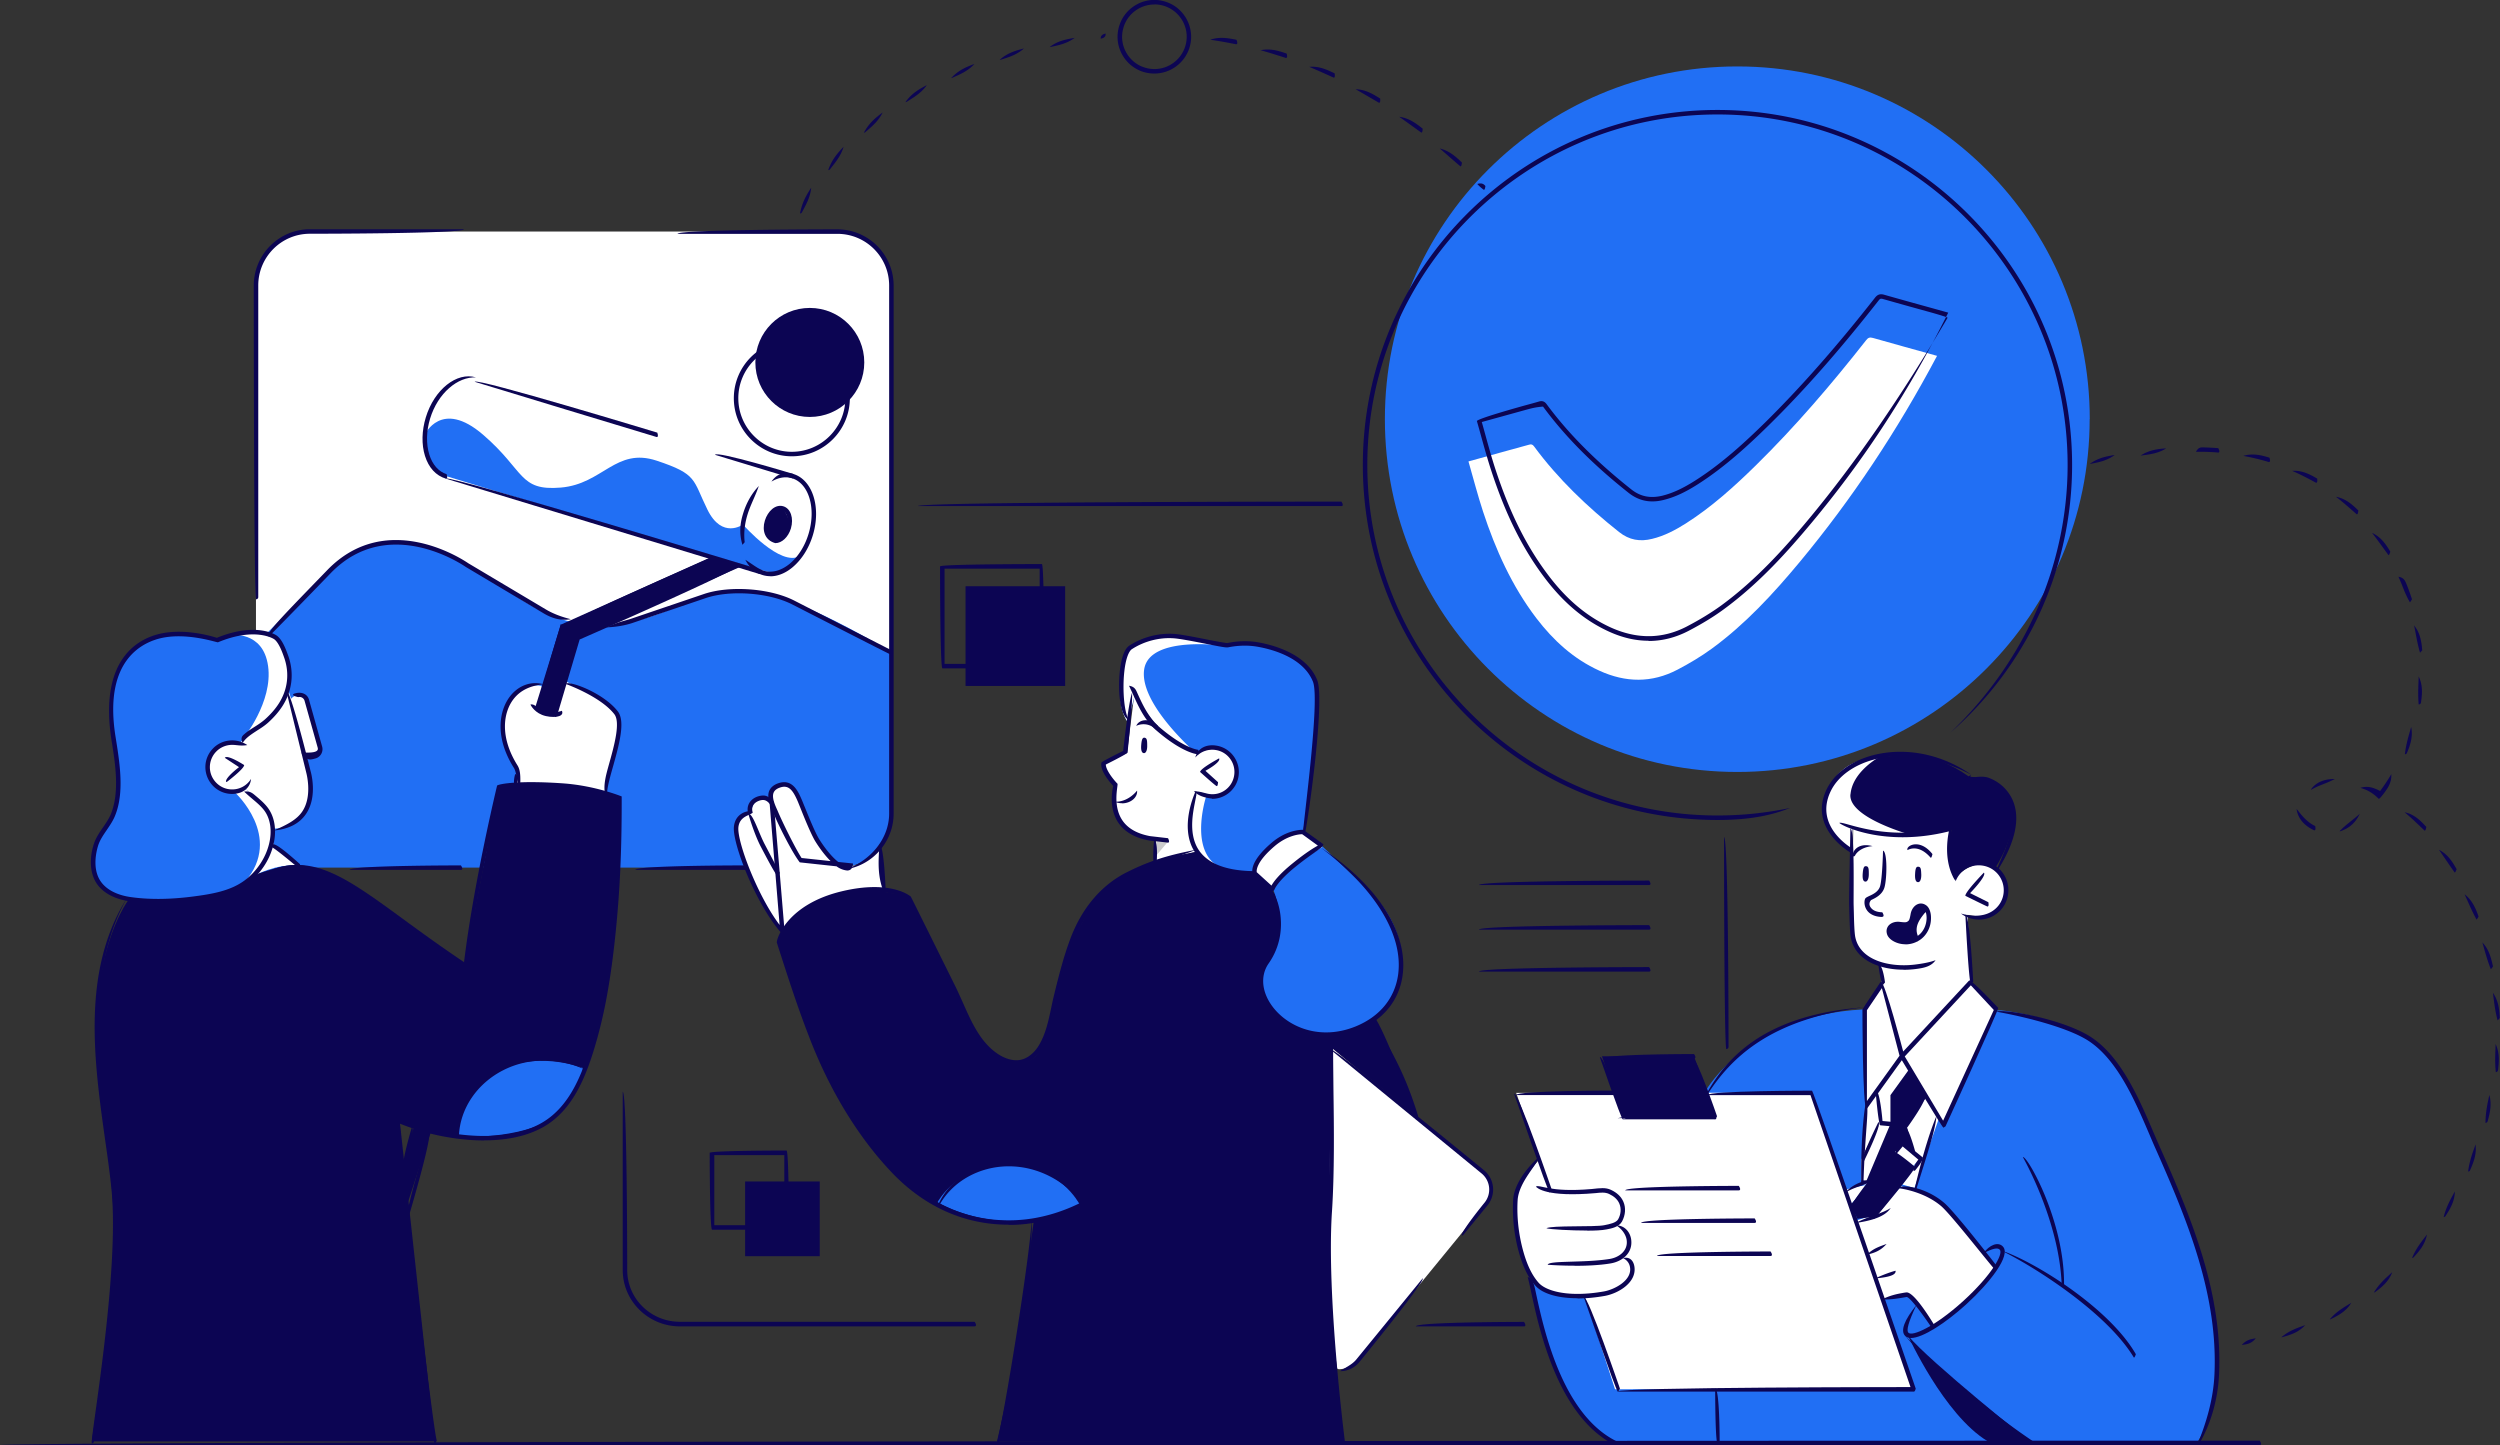 <svg width="474" height="274" fill="none" xmlns="http://www.w3.org/2000/svg"><rect width="100%" height="100%" fill="#333333" stroke="none"/><g clip-path="url(#a)"><path d="M58.42 43.901h100.571c5.449 0 9.888 4.424 9.888 9.9v100.676c0 5.456-4.439 9.899-9.888 9.899H58.421c-5.45 0-9.89-4.443-9.89-9.899V53.8c0-5.455 4.44-9.899 9.89-9.899Z" fill="#fff"/><path d="M396.199 79.47c0 36.938-29.904 66.893-66.823 66.893-36.918 0-66.802-29.935-66.802-66.893 0-36.957 29.923-66.873 66.822-66.873s66.823 29.935 66.823 66.873h-.02ZM141.215 164.495H58.638s-13.436 1.528-13.535 1.567c-.099.04 4.915-43.702 4.915-43.702l.812-2.54 13.218-13.013s3.547-3.452 10.325-4.027c6.777-.576 12.821 3.551 18.053 6.665 5.232 3.115 12.703 10.217 23.8 8.987 11.097-1.25 14.347-6.289 24.454-6.348 10.107-.06 28.16 11.585 28.16 11.585v31.998s-1.189 7.697-8.383 8.689c-7.193.992-19.242.139-19.242.139ZM323.511 206.631s8.105-14.105 29.626-15.236l26.337.179s17.676 1.666 22.848 12.022c5.173 10.355 12.346 26.265 15.061 35.529 2.715 9.245 5.271 25.055-.654 34.121H305.596s-7.035-3.65-10.642-13.648c-3.606-9.999-4.736-17.636-4.736-17.636l33.293-35.351v.02Z" fill="#216FF4"/><path d="m56.617 164.158-4.776-3.868v-3.214s4.161.476 6.123-3.888c1.962-4.365 0-9.979 0-9.979s.555.318 1.685.218c1.15-.099.97-1.745.97-1.745l-2.675-9.284s-1.684-1.23-2.734.079l-.595-1.726s-1.922 4.464-4.34 6.15c-2.417 1.686-4.795 3.293-4.855 4.146 0 0-5.866-1.051-6.084 5.039 0 0 .773 4.483 3.825 4.027l3.072-.476s2.754 1.884 3.923 3.67c1.19 1.785 2.438 5.772.496 8.847-1.922 3.075-2.537 3.928-2.537 3.928s4.3-2.46 8.442-1.904l.06-.02ZM97.856 148.724l.238-2.698s-3.508-5.356-2.735-9.562c.773-4.205 3.904-7.082 7.253-6.427.535.178-.634 4.404-.634 4.404s2.199 1.21 3.269 1.031l2.121-6.229s6.757 3.135 8.561 4.881c1.803 1.745 2.021 4.523.555 8.728-1.467 4.206-1.764 7.201-1.764 7.201s-13.495-2.321-16.844-1.329h-.02ZM167.473 168.483l-.476-8.114s-3.151 3.591-5.271 3.789c-2.101.198-2.715.317-4.202-1.468-1.486-1.805-3.19-4.384-4.657-7.935-1.466-3.551-3.131-6.844-4.954-6.011-1.823.833-1.783 2.995-1.783 2.995s-1.665-.872-2.557-.238c-.891.635-1.248 2.679-1.248 2.679s-2.081 0-2.576 1.884c-.496 1.905 1.109 8.253 4.003 13.311 2.893 5.059 4.617 7.559 4.617 7.559s1.466-4.762 8.521-6.686c7.055-1.924 10.583-1.547 10.583-1.547v-.218ZM227.121 150.43s5.489 1.964 6.936-1.825c1.447-3.789-.654-6.407-2.695-6.646-2.041-.238-4.498.834-4.498.834s-5.153-2.222-8.423-5.932c-3.269-3.69-3.329-5.574-3.329-5.574l-1.427 11.486-4.696 2.063s1.367 3.71 2.734 4.047c0 0-2.08 6.408 2.696 8.57 4.775 2.142 4.795 1.865 4.795 1.865l-.356 4.046 8.144-1.884s-3.19-5.019.099-11.05h.02ZM378.285 240.573s-7.115-9.284-9.453-11.724c-2.338-2.44-8.383-3.928-8.383-3.928l-4.974 5.376-3.606 1.131 4.974 14.878 5.212-.853 4.419 6.15s10.602-7.102 11.811-11.03ZM350.858 228.472l3.27-3.868s-4.301.833-4.221 1.051c.079.218.971 2.579.971 2.579v.238h-.02Z" fill="#fff"/><path d="m373.687 186.178-.634-12.736s5.905 1.587 7.292-3.174c1.388-4.761-3.111-6.884-5.509-6.368s-4.201 2.5-4.201 2.5-1.942-3.809-.773-9.304c0 0-6.004 1.507-10.76.873-4.756-.655-7.729-1.191-7.729-1.191l-.158 19.62s.138 5.793 5.35 6.408l.218 3.828-3.21 4.761.218 18.35-.872 14.839h1.229l6.579-7.816 3.23 2.718-3.29 5.098 2.299.674 4.578-12.993 1.169.635 9.869-21.525-4.875-5.217-.02.02Z" fill="#fff"/><path d="M80.536 82.426s3.091-6.864 11.058 0c7.966 6.864 6.757 10.693 14.743 10.018 7.967-.674 10.404-7.677 18.173-5.098 7.768 2.579 6.797 3.55 9.611 9.264 2.794 5.714 6.737 2.837 6.737 2.837s7.174 8.173 10.82 5.951c0 0-2.14 3.73-6.044 3.016-3.904-.714-61.71-18.35-61.71-18.35s-4.121-2.321-3.388-7.638Z" fill="#216FF4"/><path d="M227.022 161.48s-16.21 2.281-20.233 10.276c-4.023 7.995-4.26 6.963-6.282 16.069-2.021 9.105-2.814 14.263-8.224 13.608-5.41-.654-7.768-6.011-9.076-8.887-1.288-2.877-10.8-22.218-10.8-22.218s-6.421-2.976-14.308-.377c-7.887 2.598-10.503 8.312-10.503 8.312s5.569 16.782 8.66 23.964c3.092 7.181 13.297 26.483 31.053 29.578l8.72-.456s-1.705 12.2-2.656 20.056c-.971 7.856-4.36 21.921-4.36 21.921l65.555.277-1.447-13.966s-1.486-18.865-1.07-28.407c.416-9.542.297-32.634.297-32.634l16.131 12.915s-5.152-14.323-7.629-18.33l-22.275-27.555s-8.263.655-11.553-4.087v-.059Z" fill="#0C0553"/><path d="M227.141 150.133s-3.091 6.07-.515 10.97 11.256 4.463 11.256 4.463.812-6.229 9.155-7.816c0 0 2.457-13.489 2.675-19.798.218-6.308.258-10.256-2.893-12.22-3.151-1.964-8.798-4.761-14.744-3.452 0 0-9.234-2.519-13.217-1.368-3.984 1.13-4.915 2.261-4.915 2.261s-3.309 9.125-.139 13.708l1.427-5.257s5.014 9.641 11.078 10.812l1.09.178s4.776-3.095 6.916 2.182c0 0 .456 6.705-3.924 6.15l-3.27-.813h.02ZM241.29 168.383s1.606 3.532 1.17 7.44c-.635 5.872-5.351 8.649-2.814 13.073 2.536 4.424 7.272 9.105 15.397 6.685 8.125-2.42 9.572-6.288 10.523-11.248.951-4.959-1.506-10.891-5.172-14.541-3.666-3.67-9.869-9.522-9.869-9.522s-8.204 5.614-9.195 8.113h-.04Z" fill="#216FF4"/><path d="m221.573 159.437-2.359 2.777v-3.135l2.359.358Z" fill="#CCC"/><path d="m237.862 165.566 3.29 2.718s2.833-3.59 4.855-4.8c2.021-1.211 4.677-2.877 4.677-2.877l-3.984-2.777s-8.66 1.428-8.818 7.717l-.02.019ZM252.328 198.557l29.547 24.42s1.883 2.539.357 4.543-25.465 31.126-25.465 31.126-1.882 1.19-3.19.912c-.357-.357-2.002-18.449-1.665-27.634.317-9.185.416-33.387.416-33.387v.02Z" fill="#fff"/><path d="M94.665 149.061s13.931-1.686 23.067 2.341c0 0-.456 24.143-2.854 36.105-2.397 11.962-5.984 27.376-19.301 28.071-13.317.694-19.758-2.758-19.758-2.758l6.6 60.466h-65.02s3.845-24.579 4.142-32.752c.297-8.174 0-13.708-1.447-26.325-1.446-12.637-2.477-22.556-.574-31.284 1.902-8.729 4.974-12.478 4.974-12.478s6.658.912 13.317-.179c6.658-1.091 9.234-3.392 9.234-3.392s1.288-1.171 3.627-1.786c2.338-.615 4.439-1.606 7.946-.753 3.508.872 11.058 5.554 17.756 10.395 6.698 4.84 11.633 8.173 11.633 8.173l6.638-33.863.02.019Z" fill="#0C0553"/><path d="m293.785 225.12-6.321-17.914 56.002-.04 19.361 56.102-56.617.139-12.425-38.287Z" fill="#fff"/><path d="m350.858 228.472 8.145-9.681 3.824 2.778-7.114 9.066-3.547.456-1.308-2.619Z" fill="#0C0553"/><path d="m355.891 206.829.654 5.892-3.428 6.467-.198 5.039s1.05.297 1.229.119c.178-.179 6.559-7.558 6.559-7.558l1.863 1.23-1.169-5.079 3.844-4.88-4.578-7.836-4.756 6.606h-.02ZM351.036 161.321s-4.875-2.361-5.093-6.725c-.218-4.364 2.022-9.82 8.383-10.712 6.361-.893 11.613-1.825 19.044 3.392 0 0 6.619-.04 8.085 5.198 1.467 5.237-3.19 12.12-3.19 12.12s-1.506-1.011-3.429-.972c-1.922.06-4.676 2.778-4.439 2.778.238 0-1.902-4.107-.337-9.066 0 0-5.588 1.666-11.295.853-5.707-.814-7.451-1.091-7.451-1.091l-.238 4.205-.04.02ZM365.265 172.827s-2.992 1.885-1.962 4.841c0 0-.892 1.507-2.457 1.051-1.566-.456-3.092-1.21-2.656-2.361.436-1.15 1.705-1.13 2.656-1.19.971-.04 1.268.198 1.506-.754s.02-2.638 1.486-2.618c1.447 0 1.427 1.031 1.427 1.031Z" fill="#0C0553"/><path d="m362.054 202.624-3.626 5.018v5.456l-4.518 10.712h-.971l-.04-3.947 3.646-7.142-.654-5.892 4.756-6.626 1.407 2.421Z" fill="#fff"/><path d="M361.777 253.269s6.777 14.958 15.061 19.977l8.303.318s-19.262-15.355-23.364-20.314v.019Z" fill="#0C0553"/><path d="m359.28 218.474 3.21 2.857 1.824-1.945-3.607-2.618-1.427 1.706ZM278.427 87.485c2.636-.734 5.054-1.389 7.451-2.063 1.348-.377 2.695-.734 4.043-1.111.396-.12.654-.06.931.317 4.578 6.21 10.107 11.466 16.131 16.247 1.923 1.528 3.964 1.865 6.263 1.29 2.318-.556 4.399-1.667 6.381-2.916 4.894-3.115 9.175-6.983 13.297-11.03 7.53-7.4 14.367-15.414 20.887-23.706.376-.496.693-.615 1.308-.437 4.042 1.15 8.085 2.262 12.147 3.392-7.53 14.184-16.091 27.099-26.019 39.061-5.014 6.031-10.325 11.804-16.706 16.466-2.041 1.487-4.241 2.797-6.48 3.967-4.875 2.559-9.829 2.48-14.823.198-4.895-2.221-8.719-5.733-11.95-9.958-4.637-6.09-7.728-12.974-10.106-20.215-1.011-3.095-1.823-6.229-2.755-9.482v-.02Z" fill="#fff"/><path d="M46.55 149.577s5.053 3.829 5.291 6.467c.258 2.639-.139 7.598-4.36 10.495-4.22 2.916-8.838 3.888-14.01 4.086-5.172.218-13.793-.04-14.942-3.63-1.15-3.591-1.467-6.904.515-8.649 2.002-1.746 3.924-6.527 3.666-11.169-.277-4.642-3.072-10.237-1.328-16.684 1.744-6.447 4.796-9.423 8.66-9.879 3.865-.456 8.205-.456 10.662.575l.97-.059s4.658-2.897 10.226-.516c0 0 4.717 4.424 2.616 9.601-2.1 5.178-3.765 6.686-5.489 7.817-1.724 1.13-3.508 2.757-3.508 2.757s-5.984-.635-6.143 4.404c-.158 5.019 5.133 5.713 7.174 4.384Z" fill="#216FF4"/><path d="M54.516 130.235c2.1-5.177-2.615-9.601-2.615-9.601-3.35-1.429-6.362-.952-8.225-.337 0 .178 6.203-.853 7.154 5.991.952 6.844-4.756 13.787-4.756 13.787 1.05-.635 2.022-1.409 2.973-2.024 1.724-1.13 3.389-2.638 5.49-7.816h-.02ZM51.84 156.044c-.237-2.479-4.716-6.011-5.23-6.427-.754.337-1.408.516-2.141.555 0 0 9.354 8.451 1.982 17.021.356-.218.693-.416 1.05-.654 4.221-2.917 4.598-7.856 4.36-10.495h-.02Z" fill="#fff"/><path d="M47.798 192.109s18.648 25.373 28.517 30.392l-.515-9.681s-22.79-13.767-28.002-20.711ZM163.866 68.718c0 5.713-4.618 10.336-10.325 10.336-5.707 0-10.324-4.623-10.324-10.336s4.617-10.335 10.324-10.335 10.325 4.622 10.325 10.335ZM307.677 211.789l-3.944-11.526h17.459l3.963 11.526-18.429.218.951-.218Z" fill="#0C0553"/><path d="m291.724 220.001 2.259 5.654s3.032.576 6.461.298c3.428-.278 6.916-.536 7.233 2.837.317 3.392-1.07 3.154-1.07 3.154s2.457 1.17 2.239 3.372c-.218 2.202-1.169 2.738-1.169 2.738s1.684.416 2.001 2.48c.317 2.063-2.834 5.455-8.719 5.118-5.886-.337-9.195-.476-10.345-2.897-1.149-2.42-2.893-5.217-3.111-9.879-.218-4.662-.991-7.082 4.221-12.875ZM350.858 150.589c.317-3.611 3.884-6.11 5.311-6.983-.615.079-1.229.179-1.843.258-6.361.893-8.601 6.348-8.383 10.712.218 4.365 5.093 6.725 5.093 6.725l.238-4.205s1.744.277 7.451 1.091c1.348.198 2.695.238 3.964.218-.08-.02-12.267-3.293-11.851-7.796l.02-.02ZM215.231 131.604s5.014 9.641 11.078 10.812c-1.843-1.746-10.246-9.661-9.374-15.494.991-6.606 15.477-4.443 15.477-4.443-.356-.199-9.591-2.698-13.574-1.567-3.983 1.13-4.915 2.241-4.915 2.241s-3.309 9.126-.138 13.708l1.426-5.257h.02ZM232.888 164.971c-8.145-1.864-4.201-13.985-4.201-13.985-.139-.516-1.566-.873-1.566-.873s-3.091 6.07-.515 10.97c1.407 2.698 4.657 3.769 7.293 4.206a5.607 5.607 0 0 0-1.051-.318h.04Z" fill="#fff"/><path d="M201.954 111.151h-18.886v18.906h18.886v-18.906Z" fill="#0C0553"/><path d="M177.757 227.937s3.884-7.281 13.456-7.202c9.572.08 13.456 7.559 13.456 7.559s-5.034 3.293-13.099 3.233c-8.066-.059-13.832-3.61-13.832-3.61l.019.02ZM86.6 215.399s1.09-9.8 8.74-12.894c7.648-3.095 15.199 0 15.199 0s-.872 8.113-8.403 10.91c-7.53 2.797-15.536 1.984-15.536 1.984Z" fill="#216FF4"/><path d="m134.755 105.656-28.418 12.776-4.855 15.692s2.002 2.182 3.746 1.349l4.557-14.522 30.836-13.589-5.866-1.706ZM78.495 213.554l-2.18 7.717.535 8.193 4.835-14.779-3.19-1.131ZM148.409 96.412s-2.834.555-2.973 2.42c-.158 1.865-.099 3.809 1.13 3.67 1.228-.139 3.151-1.567 3.131-3.035-.04-1.468-1.269-3.055-1.269-3.055h-.019ZM155.424 224.009h-14.149v14.164h14.149v-14.164ZM425.052 254.995c.853-.972 1.744-1.111 2.636-1.249-.753.992-1.665 1.13-2.576 1.249h-.06Zm7.491-1.448c1.467-1.269 3.032-1.765 4.518-2.301-1.228 1.369-2.814 1.865-4.419 2.301h-.119.02Zm9.175-3.392c1.269-1.508 2.715-2.301 4.083-3.134-.952 1.587-2.418 2.38-3.904 3.094-.06.02-.119.04-.179.04Zm8.363-5.079c1.031-1.725 2.299-2.777 3.488-3.868-.654 1.746-1.922 2.797-3.25 3.769a.396.396 0 0 1-.258.08l.02.019Zm7.253-6.566c.773-1.884 1.823-3.134 2.814-4.444-.337 1.845-1.407 3.115-2.517 4.305a.394.394 0 0 1-.317.139h.02Zm5.985-7.756c.515-2.024 1.347-3.432 2.12-4.861-.02 1.845-.872 3.293-1.764 4.662a.443.443 0 0 1-.356.199Zm4.637-8.63c.258-2.063.872-3.591 1.407-5.138.238 1.845-.377 3.392-1.031 4.88a.413.413 0 0 1-.396.258h.02Zm3.29-9.244c.019-2.083.396-3.69.733-5.277.495 1.785.119 3.392-.317 4.979a.447.447 0 0 1-.416.318v-.02Zm1.961-9.602c-.218-2.043-.079-3.67-.039-5.336.792 1.706.654 3.372.456 4.959a.427.427 0 0 1-.417.377Zm.337-9.8c-.515-1.983-.674-3.63-.891-5.257 1.07 1.548 1.228 3.194 1.307 4.801l-.416.456Zm-1.288-9.72c-.753-1.924-1.149-3.531-1.605-5.079 1.268 1.329 1.665 2.956 2.021 4.563-.356.516-.396.516-.416.516Zm-2.715-9.423c-.971-1.805-1.585-3.333-2.259-4.781 1.447 1.111 2.101 2.658 2.656 4.206-.298.575-.357.575-.397.575Zm-4.122-8.888c-1.189-1.666-2.08-3.035-2.992-4.324 1.625.813 2.517 2.202 3.349 3.67-.218.615-.297.635-.376.635l.019.019Zm-21.858-7.816c1.17-1.269 2.477-2.083 3.845-3.332-.892 1.944-2.279 2.836-3.706 3.313-.04 0-.099.019-.139.019Zm16.151-.139c-1.427-1.368-2.596-2.499-3.805-3.491 1.784.357 2.973 1.528 4.122 2.777-.119.675-.218.714-.317.714Zm-20.927-.059c-1.981-.893-3.17-2.4-3.349-4.067.991 1.27 1.982 2.52 3.528 3.254.139.714-.02.813-.179.813Zm12.208-5.991c-1.308-1.309-2.398-1.746-3.468-2.063 1.427-.456 2.596 0 3.745.595a33.028 33.028 0 0 0 2.12-3.194c.1 1.528-.614 2.579-1.367 3.591-.793 1.031-.911 1.091-1.05 1.091l.02-.02Zm-12.861-1.726c1.07-1.567 2.814-2.023 4.557-2.023-1.585.853-3.17 1.249-4.34 1.964a.4.4 0 0 1-.217.059Zm17.835-6.705c.237-2.063.753-3.611 1.189-5.178.376 1.825-.159 3.412-.793 4.92a.413.413 0 0 1-.396.258Zm2.616-9.443c-.179-2.083-.04-3.71 0-5.316.812 1.686.673 3.332.436 4.959a.424.424 0 0 1-.417.357h-.019Zm.257-9.8c-.575-1.984-.793-3.61-1.129-5.197 1.169 1.448 1.407 3.094 1.545 4.721-.396.456-.416.456-.416.456v.02Zm-1.942-9.601c-.733-1.29-1.09-2.262-1.466-3.214a30.2 30.2 0 0 0-.694-1.607c1.031.179 1.249.734 1.486 1.29.397.952.753 1.964 1.09 2.975-.317.556-.356.556-.396.556h-.02Zm-4.043-8.927c-1.189-1.607-2.12-2.936-3.111-4.206 1.685.774 2.616 2.143 3.468 3.571-.218.635-.297.655-.357.655v-.02Zm-6.004-7.717c-1.447-1.27-2.656-2.341-3.944-3.333 1.824.337 3.072 1.448 4.241 2.599-.079.694-.198.734-.297.734Zm-7.729-5.991c-1.605-.873-3.051-1.627-4.538-2.262 1.863-.119 3.33.635 4.756 1.468.08.714-.079.794-.218.794Zm-42.923-3.551c1.526-1.15 3.131-1.448 4.756-1.726-1.466 1.11-3.072 1.408-4.677 1.706h-.079v.02Zm33.966-.377a45.024 45.024 0 0 0-4.835-1.17c1.783-.536 3.408-.14 4.954.337.238.714.059.833-.119.833Zm-24.295-1.23c1.625-1.071 3.269-1.25 4.835-1.369-1.486.972-3.111 1.15-4.796 1.369h-.059.02Zm14.664-.575a44.498 44.498 0 0 0-2.814-.14h-1.367c.456-.852.931-.852 1.387-.833.951.02 1.922.08 2.834.14.376.674.178.852-.04.852v-.02ZM268.479 212.225c-2.18-6.13-4.459-11.506-8.283-18.886 4.617 7.043 6.916 12.459 8.699 18.331-.317.535-.376.555-.416.555ZM219.254 138.369c-1.823-1.766-3.746-.794-3.825-.734.476-1.23 2.557-1.647 4.122.02-.099.674-.198.714-.317.714h.02ZM217.054 139.877c-.336-.06-.574.099-.673 1.309-.119 1.369.237 1.607.535 1.607.297 0 .614-.437.594-1.409 0-.972-.039-1.428-.475-1.507h.019ZM229.836 151.422c-1.803-.218-2.735-.674-3.488-1.389 1.209-.019 2.002.358 2.854.496 2.319.377 4.459-1.23 4.796-3.531.356-2.301-1.229-4.463-3.528-4.8-1.446-.219-2.873.317-3.844 1.428.495-1.885 2.219-2.539 3.963-2.262 2.755.417 4.657 3.016 4.241 5.793-.377 2.5-2.556 4.305-5.014 4.305l.02-.04Z" fill="#0C0553"/><path d="M230.668 149.042c-.277-.1-3.131-2.679-3.131-2.679.08-.694 3.607-2.578 3.607-2.578.396.753-2.596 2.36-2.596 2.36l2.398 2.163c-.06.694-.159.734-.278.734ZM221.374 159.754l-3.507-.397c-2.814-.516-4.816-1.726-5.985-3.61-1.625-2.678-1.03-5.833-.812-6.725-.635-.695-2.577-2.916-2.24-4.444.238-.298 4.122-2.202 4.122-2.202.159-1.488 1.031-9.264 1.685-11.03.138 2.103-.853 11.248-.853 11.347-.237.338-4.121 2.262-4.121 2.262 0 .992 1.327 2.738 2.219 3.65.099.456-.912 3.948.773 6.705 1.011 1.667 2.834 2.738 5.37 3.214l3.429.397c.356.694.158.853-.04.853l-.04-.02ZM189.013 273.702c1.566-6.467 6.124-34.498 6.599-42.433.377 8.015-4.201 36.204-6.182 42.136a.423.423 0 0 1-.397.297h-.02ZM254.548 273.702c-.456-.654-3.924-28.07-2.854-44.099.476-7.3.377-15.91.278-22.833-.04-2.639-.06-5.079-.06-7.201 0-.992 0-1.964-.04-2.897.872.933.892 1.905.892 2.897 0 2.102.04 4.542.06 7.181.099 6.943.198 15.592-.278 22.912-1.07 15.93 2.398 43.287 2.438 43.564-.397.476-.397.476-.416.476h-.02Z" fill="#0C0553"/><path d="M191.193 232.202c-8.283 0-15.853-3.373-22.016-9.8-6.481-6.785-11.95-15.771-15.834-25.988-2.239-5.773-4.003-11.307-6.064-17.715-.02-.853 2.081-7.28 12.366-9.72 9.254-2.202 12.9.892 13.039 1.011.099.139 8.502 17.12 8.502 17.12.475.972.931 2.004 1.387 3.016 1.664 3.749 3.369 7.617 6.777 9.8 1.427.912 2.913 1.269 4.162 1.011 1.268-.258 2.497-1.21 3.369-2.598 1.367-2.183 1.922-4.841 2.457-7.4.178-.813.337-1.607.535-2.38.872-3.571 1.764-7.063 3.012-10.435 2.18-5.892 5.906-10.316 10.78-12.756 4.657-2.341 8.244-3.313 13.258-4.285-4.776 1.786-8.323 2.738-12.881 5.039-4.657 2.361-8.244 6.606-10.364 12.299-1.249 3.333-2.121 6.805-2.993 10.356a71.789 71.789 0 0 0-.515 2.36c-.555 2.639-1.129 5.376-2.576 7.678-1.011 1.607-2.398 2.658-3.924 2.975-1.486.318-3.19-.099-4.795-1.13-3.627-2.321-5.391-6.309-7.095-10.157-.456-1.012-.892-2.024-1.367-2.976l-8.363-16.902c-.495-.357-4.062-2.718-12.227-.793-9.017 2.142-11.474 7.558-11.811 8.451 2.121 6.566 3.884 12.081 6.124 17.854 3.844 10.117 9.254 19.024 15.655 25.709 6.401 6.686 14.387 9.959 23.087 9.483 9.373-.516 18.945-5.971 24.969-14.224 2.061-2.817 3.844-6.031 5.331-9.601 1.189-2.837 2.179-5.912 2.952-9.086a66.377 66.377 0 0 0 1.269-6.765c.099-.793.218-1.726.257-2.638.793.992.674 1.944.575 2.757a63.13 63.13 0 0 1-1.288 6.864 60.528 60.528 0 0 1-2.993 9.225c-1.506 3.61-3.329 6.903-5.429 9.76-6.163 8.451-15.973 14.025-25.604 14.581-.574.039-1.169.039-1.744.039l.02-.039ZM212.734 152.295c-.475 0-.971-.099-1.486-.298 2.656.179 4.32-2.083 4.34-2.102.139 1.269-1.189 2.42-2.854 2.42v-.02ZM227.121 143.011c-.138 0-2.873-.218-7.808-4.464-2.259-1.924-3.467-4.582-4.518-6.943-.238-.536-.495-1.071-.733-1.587 1.011.159 1.268.694 1.506 1.23 1.07 2.381 2.2 4.821 4.3 6.646 4.697 4.027 7.273 4.265 7.293 4.265.376.674.198.853-.02.853h-.02Z" fill="#0C0553"/><path d="M247.017 158.167c.159-2.857 3.27-25.492 1.923-28.904-1.982-4.999-8.839-6.388-10.9-6.705-1.645-.238-3.388-.178-5.192.179-.356.079-1.466-.119-4.32-.695-2.318-.456-4.934-.972-6.143-1.031-2.715-.159-5.489.595-7.768 2.063-.654.416-1.209 2.023-1.447 4.265-.416 3.73.06 8.292.951 9.205-1.823-.635-2.199-5.595-1.803-9.284.198-1.825.674-4.146 1.843-4.88a14.111 14.111 0 0 1 8.283-2.202c1.269.059 3.924.575 6.263 1.051 1.724.337 3.666.694 4.003.694 1.882-.396 3.725-.456 5.469-.198 2.16.337 9.413 1.825 11.573 7.241 1.506 3.809-1.744 26.662-2.299 28.884-.039.198-.218.317-.416.317h-.02ZM360.965 183.857c-4.558 0-9.136-1.746-10.028-5.971-.198-.933-.238-2.877-.297-4.781l-.04-1.389c-.059-1.805.238-14.105.238-14.62.852.139.555 12.815.615 14.6l.039 1.389c.04 1.766.099 3.769.278 4.622.911 4.384 6.48 5.753 11.275 5.178 1.645-.199 2.894-.456 3.944-.833-.832 1.19-2.14 1.468-3.845 1.686a19.85 19.85 0 0 1-2.179.139v-.02ZM373.687 186.595c-.436-.417-1.05-13.153-1.05-13.153.852-.04 1.486 12.696 1.486 12.696-.416.457-.416.457-.436.457Z" fill="#0C0553"/><path d="M375.193 174.355a5.55 5.55 0 0 1-3.389-1.151c2.259.655 4.677.635 6.381-.774a4.659 4.659 0 0 0 1.705-3.194 4.734 4.734 0 0 0-1.051-3.451c-1.645-2.004-4.637-2.301-6.638-.655a4.61 4.61 0 0 0-1.407 1.964c-.456-1.21.118-2.004.872-2.638a5.584 5.584 0 0 1 7.847.773 5.55 5.55 0 0 1 1.248 4.087 5.519 5.519 0 0 1-2.001 3.769 5.51 5.51 0 0 1-3.527 1.27h-.04ZM351.373 162.392c-.376-.634.654-2.777 3.666-1.964-2.556.219-3.289 1.707-3.289 1.726a.408.408 0 0 1-.377.238ZM366.057 162.63c-2.338-2.717-4.3-1.507-4.379-1.448-.436-.734 2.239-2.4 4.716.754-.158.655-.237.694-.337.694ZM361.302 179.036c-.456 0-.932-.059-1.388-.198-1.05-.317-1.843-.932-2.1-1.627-.218-.615-.139-1.19.218-1.666.456-.575 1.308-.873 2.199-.754 1.15.139 1.249.06 1.487-.099.237-.179.337-.258.535-1.389.158-.892.674-1.607 1.367-1.884.555-.219 1.13-.119 1.645.277.535.417.872 1.31.852 2.401 0 1.607-.733 3.094-1.922 3.987a4.94 4.94 0 0 1-2.913.972l.02-.02Zm-2.696-2.142c.119.357.674.853 1.546 1.111a3.986 3.986 0 0 0 3.547-.635c.971-.714 1.566-1.964 1.586-3.313 0-.893-.258-1.508-.515-1.706-.278-.218-.555-.258-.833-.159-.396.159-.733.635-.832 1.23-.238 1.349-.436 1.587-.872 1.925-.436.317-.733.436-2.101.257-.574-.059-1.149.1-1.426.437-.179.238-.218.516-.1.833v.02Z" fill="#0C0553"/><path d="M363.461 178.461c-1.961-3.075.337-5.376 1.784-6.189.277.813-2.992 2.737-1.427 5.574-.238.615-.297.635-.376.635l.019-.02ZM376.818 171.875c-.178-.04-4.181-2.024-4.181-2.024-.119-.674 3.507-4.404 3.507-4.404.615.596-2.616 3.889-2.616 3.889l3.468 1.726c.119.714-.039.813-.178.813ZM363.739 164.337c-.337-.04-.575.099-.634 1.329-.08 1.368.277 1.607.594 1.587.297 0 .595-.437.575-1.429-.04-.972-.06-1.428-.515-1.487h-.02ZM353.85 164.237c-.337-.059-.574.08-.673 1.31-.119 1.368.218 1.606.535 1.606.297 0 .614-.436.614-1.408s-.02-1.428-.456-1.508h-.02ZM378.403 165.17c1.804-4.008 4.915-10.256 1.546-14.581a7.26 7.26 0 0 0-3.052-2.281c-.614-.238-1.228-.358-1.843-.457-1.308-.139-1.446-.158-1.565-.396 2.338-.318 3.032-.199 3.725.079a7.931 7.931 0 0 1 3.409 2.539c3.686 4.741.416 11.367-1.863 14.898a.443.443 0 0 1-.357.199Z" fill="#0C0553"/><path d="M370.615 150.252c.119-.992 1.883-2.421 2.993-3.313.257.892-2.26 2.956-2.755 3.253a.449.449 0 0 1-.218.06h-.02ZM355.198 231.071c-.317-.694 7.035-9.443 7.035-9.443l-2.973-2.499-8.085 9.601c-.654-.555 7.709-10.474 7.709-10.474.594-.06 4.221 2.995 4.221 2.995.059.595-7.57 9.661-7.57 9.661a.414.414 0 0 1-.317.159h-.02Z" fill="#0C0553"/><path d="M362.827 222.005c-.317-.694.892-2.142.892-2.142l-2.972-2.5-1.209 1.448c-.654-.555.832-2.321.832-2.321.595-.059 4.221 2.996 4.221 2.996.06.595-1.427 2.36-1.427 2.36a.41.41 0 0 1-.317.159h-.02ZM353.949 237.895c1.209-1.17 2.279-1.507 3.746-2.043-1.169 1.329-2.319 1.686-3.627 2.023h-.099l-.02.02ZM351.888 231.864c2.22-1.21 5.034-1.785 6.599-2.836-1.228 1.864-4.161 2.46-6.519 2.836h-.08ZM355.495 242.398c2.378-1.091 3.884-1.468 3.904-1.468.139.853-1.367 1.23-3.864 1.468h-.04ZM349.887 226.072c1.942-2.103 4.419-2.282 4.518-2.301.04.853-2.318 1.031-4.3 2.221a.399.399 0 0 1-.218.06v.02ZM378.285 240.752c-.417-.258-8.264-10.375-10.226-12.062-3.369-2.876-7.986-3.392-8.026-3.392.297-.833 5.014-.297 8.581 2.758 2.041 1.726 9.69 11.585 10.007 12.021-.158.655-.237.695-.336.695v-.02ZM366.454 252.04c-2.279-3.393-4.38-6.11-4.954-6.13-1.606.277-3.052.535-4.677.456 1.565-.774 2.893-1.032 3.765-1.19.416-.08.694-.119.912-.139 1.367 0 4.181 4.443 5.33 6.348-.218.635-.297.655-.356.655h-.02ZM404.581 257.396c-5.211-8.689-19.48-17.596-25.266-20.354 6.46 2.143 20.649 10.99 25.643 19.719-.218.615-.297.635-.377.635ZM385.141 274c-8.68-5.733-17.538-13.47-23.958-20.75 7.015 6.665 15.814 14.342 24.196 19.956.04.715-.099.774-.238.774v.02ZM416.571 274c1.783-4.285 3.091-8.828 3.289-13.43.674-14.819-4.875-28.646-11.117-42.671-.416-.933-.832-1.905-1.268-2.936-2.676-6.249-6.005-14.026-11.494-17.616-4.102-2.678-12.921-4.742-17.498-5.535 1.426-.615 12.782 1.428 17.974 4.82 5.707 3.73 9.096 11.645 11.81 17.993.436 1.012.853 1.984 1.269 2.917 6.301 14.124 11.89 28.05 11.196 43.067-.218 4.722-1.565 9.404-3.785 13.173a.416.416 0 0 1-.356.218h-.02Z" fill="#0C0553"/><path d="M362.827 263.843h-56.121c0-.853 55.527-.853 55.527-.853l-18.965-55.348h-19.539c0-.853 19.836-.853 19.836-.853.397.298 19.659 56.499 19.659 56.499-.139.496-.258.575-.397.575v-.02ZM306.21 207.623h-18.746c0-.853 18.746-.853 18.746-.853.436.654.238.853 0 .853ZM362.332 253.686c-.496 0-.872-.139-1.149-.436-.872-.972-.139-2.936 2.179-5.833-1.585 3.333-1.922 4.841-1.545 5.257.713.794 5.013-1.111 10.384-5.971 5.37-4.88 7.689-8.967 6.955-9.76-.396-.456-1.426-.218-3.111.694 1.11-1.587 2.814-2.301 3.726-1.269 1.506 1.666-2.398 6.764-7.015 10.97-3.805 3.452-8.185 6.348-10.444 6.348h.02Z" fill="#0C0553"/><path d="M323.51 207.464c4.043-7.32 11.455-15.116 30.003-16.485-18.112 2.182-25.365 9.819-29.646 16.306a.443.443 0 0 1-.357.199v-.02ZM356.981 186.753c-.416-.377-.852-3.888-.852-3.888.852-.099 1.268 3.412 1.268 3.412-.396.476-.396.476-.416.476ZM390.908 243.985c-.317-12.279-7.313-24.479-7.372-24.599.812-.297 7.907 12.082 7.808 24.183a.423.423 0 0 1-.436.416ZM351.036 161.738c-.297-.099-8.283-4.722-4.696-12.101 1.466-3.035 4.696-5.396 8.858-6.467 6.123-1.568 13.039-.179 18.568 3.729-5.806-3.075-12.485-4.424-18.35-2.916-3.904 1.012-6.936 3.194-8.304 6.011-3.23 6.665 3.845 10.752 4.142 10.93.079.715-.059.794-.218.794v.02Z" fill="#0C0553"/><path d="M370.615 166.836c-2.021-3.392-1.446-7.538-1.109-9.205-12.148 3.036-20.273-1.051-20.768-1.607.832-.456 8.798 3.928 21.243.596.377 1.091-.832 6.03 1.011 9.561-.238.615-.317.635-.377.635v.02ZM428.441 274H0c0-.853 428.441-.853 428.441-.853.436.655.238.853 0 .853ZM140.759 103.276c-.634-2.123-.456-4.007.119-5.852.614-2.064 1.665-3.889 2.993-5.277-.635 1.884-1.606 3.61-2.18 5.534-.516 1.726-.694 3.492-.496 5.119-.396.476-.416.476-.416.476h-.02ZM146.031 109.247a5.11 5.11 0 0 1-1.447-.218c-1.367-.417-2.517-1.409-3.27-2.897 1.407.873 2.378 1.726 3.528 2.083 1.506.457 3.23 0 4.815-1.269 1.625-1.329 2.933-3.353 3.646-5.733 1.467-4.84.06-9.562-3.131-10.534-1.228-.377-2.556-.159-3.904.635 1.11-1.647 2.696-1.885 4.142-1.449 3.646 1.111 5.311 6.309 3.706 11.605-.773 2.54-2.16 4.702-3.924 6.15-1.328 1.091-2.774 1.647-4.142 1.647l-.019-.02Z" fill="#0C0553"/><path d="M147.002 102.978c-1.943-.516-2.577-2.341-1.982-4.285.277-.892.773-1.666 1.387-2.182.674-.555 1.427-.734 2.12-.516 1.388.417 2.002 2.262 1.427 4.206-.515 1.666-1.724 2.777-2.952 2.777Zm.971-6.21c-.337 0-.674.14-1.011.418-.496.396-.892 1.031-1.11 1.765-.436 1.428-.04 2.857.852 3.134.892.278 2.022-.694 2.458-2.122.436-1.428.039-2.857-.853-3.135-.099-.04-.198-.04-.317-.04l-.019-.02ZM84.559 90.758c-1.923-.575-3.29-2.103-3.984-4.325-.673-2.162-.614-4.76.159-7.3 1.605-5.277 5.866-8.669 9.512-7.578-3.448-.159-7.233 2.976-8.7 7.816-.713 2.36-.772 4.781-.158 6.785.594 1.944 1.764 3.273 3.29 3.749.237.714.059.833-.12.833v.02ZM150.272 90.698c-.119-.02-14.705-4.463-14.705-4.463.238-.813 14.843 3.63 14.843 3.63.238.715.06.834-.119.834h-.019Z" fill="#0C0553"/><path d="M124.51 82.863c-.119 0-34.502-10.475-34.502-10.475.238-.813 34.62 9.641 34.62 9.641.238.715.06.834-.118.834ZM144.049 108.85c-.119-.02-59.63-18.132-59.63-18.132.239-.813 59.749 17.279 59.749 17.279.238.714.059.833-.119.833v.02Z" fill="#0C0553"/><path d="M106.734 118.868c-.179-.813 28.695-13.41 28.695-13.41.336.774-28.517 13.371-28.517 13.371-.059.019-.119.039-.178.039ZM105.228 135.909c-.416-.556 3.904-15.097 3.904-15.097.237-.277 31.33-13.827 31.33-13.827.337.774-30.558 14.264-30.558 14.264l-4.26 14.362a.429.429 0 0 1-.416.298ZM77.226 230.496c-.416-.556 4.063-15.652 4.063-15.652.812.238-3.647 15.334-3.647 15.334a.428.428 0 0 1-.416.298v.02ZM76.533 220.954c-.416-.536 1.546-7.221 1.546-7.221.812.238-1.13 6.903-1.13 6.903a.446.446 0 0 1-.416.318ZM97.618 148.903c-.416-.536.06-2.143.06-2.143.812.238.356 1.825.356 1.825a.428.428 0 0 1-.416.298v.02Z" fill="#0C0553"/><path d="M101.978 134.56c-.397-.555 4.359-16.247 4.359-16.247.813.258-3.943 15.949-3.943 15.949a.429.429 0 0 1-.416.298ZM51.841 157.492c2.537-1.091 4.38-2.023 5.47-3.63 2.02-3.015.733-7.419.733-7.459l-3.805-15.573c.832-.198 4.637 15.335 4.637 15.335.06.179 1.407 4.821-.852 8.153-1.229 1.826-3.29 2.897-6.143 3.155h-.04v.019Z" fill="#0C0553"/><path d="M58.916 144.003c-.317 0-.615-.08-.892-.238a1.817 1.817 0 0 1-.872-1.111c2.913.198 3.23-.337 3.091-.873l-2.497-8.907a.991.991 0 0 0-1.209-.695c-1.387-.337-1.01-.595-.594-.714 1.348-.377 2.358.199 2.636 1.171l2.497 8.907c.277.972-.298 2.003-1.269 2.261-.515.139-.693.179-.852.179l-.04.02ZM29.963 171.26c-1.962 0-3.825-.139-5.549-.397-1.684-.258-4.736-1.071-6.262-3.63-1.07-1.825-1.228-4.424-.396-7.102.377-1.23 1.09-2.281 1.784-3.273.574-.834 1.11-1.627 1.486-2.52 1.684-4.166.832-9.542.139-13.847-2.596-16.366 5.885-19.718 9.65-20.432 4.578-.873 9.374.575 10.305.872 7.63-3.114 11.296-.456 11.335-.436 1.03.734 1.705 2.44 2.26 4.027 1.07 3.174.673 6.467-1.13 9.304-.694 1.091-1.605 2.142-2.715 3.154-.654.595-1.387 1.071-2.12 1.528-.694.456-1.348.873-1.903 1.369a5.183 5.183 0 0 0-.852.991c-.416-.912-.1-1.309.278-1.626.614-.556 1.327-1.012 2.02-1.448.694-.437 1.408-.913 2.002-1.449 1.05-.952 1.922-1.944 2.576-2.975 1.665-2.599 2.042-5.654 1.05-8.57-.277-.794-.99-2.936-1.941-3.611-.04-.02-3.508-2.38-10.662.595-.356 0-5.548-1.785-10.324-.892-3.528.674-11.454 3.828-9.096 18.727.832 5.157 1.704 10.653-.08 15.037-.396.992-.99 1.845-1.565 2.698-.674.992-1.328 1.924-1.665 3.035-.356 1.17-1.03 4.126.317 6.427 1.348 2.262 4.122 2.996 5.648 3.234 3.428.516 7.392.516 11.791-.04 3.785-.476 7.273-1.071 9.968-3.035 2.299-1.686 4.023-4.225 4.697-6.943.634-2.54.257-4.92-1.011-6.507-.614-.774-1.387-1.409-2.18-2.083a32.053 32.053 0 0 1-1.526-1.349c1.05-.159 1.566.278 2.061.694.793.675 1.625 1.349 2.299 2.202 1.447 1.806 1.863 4.444 1.17 7.241-.714 2.916-2.557 5.614-5.015 7.419-2.853 2.083-6.46 2.698-9.61 3.115-3.013.377-5.193.516-7.214.516l-.02-.02ZM218.858 13.946a7.3 7.3 0 0 1-1.823-.238 6.925 6.925 0 0 1-4.221-3.273 6.873 6.873 0 0 1-.674-5.297 6.932 6.932 0 0 1 3.27-4.225 6.858 6.858 0 0 1 5.291-.675c3.705 1.012 5.905 4.86 4.894 8.57a6.994 6.994 0 0 1-6.717 5.138h-.02Zm0-13.093a6.148 6.148 0 0 0-3.032.813c-1.407.814-2.438 2.123-2.854 3.71a6.024 6.024 0 0 0 .595 4.642c.812 1.409 2.12 2.44 3.705 2.857 3.25.893 6.619-1.032 7.511-4.305.892-3.253-1.05-6.626-4.3-7.519a6.381 6.381 0 0 0-1.605-.218l-.02.02ZM91.831 216.232c-4.617 0-8.739-.912-10.483-1.369-13.475-3.491-24.672-13.291-33.847-22.436 9.69 8.451 20.768 18.171 34.045 21.603 3.131.814 13.872 3.115 21.224-1.17 5.39-3.135 7.808-9.542 9.611-16.009 1.586-5.634 2.656-11.824 3.508-20.096.733-7.241 1.169-14.978 1.387-25.075-1.09-.417-5.41-1.944-10.582-2.301-6.837-.476-10.681-.08-11.692.039-.793 3.353-8.402 35.57-7.59 48.286-1.704-13.43 6.758-48.405 6.837-48.762.495-.357 4.36-.991 12.504-.416 6.124.436 11.078 2.46 11.118 2.48.039 10.672-.397 18.508-1.15 25.848-.852 8.312-1.942 14.541-3.547 20.235-1.863 6.626-4.36 13.212-10.007 16.505-3.448 2.003-7.57 2.618-11.375 2.618l.04.02Z" fill="#0C0553"/><path d="M87.967 183.361c-4.736-3.075-8.6-5.892-11.989-8.372-12.148-8.867-18.251-13.311-27.981-8.351 9.829-5.971 16.467-1.131 28.496 7.657 3.389 2.48 7.233 5.277 11.732 8.292.04.715-.1.774-.238.774h-.02ZM44.013 150.529a4.999 4.999 0 0 1-3.567-1.468 5.143 5.143 0 0 1-1.506-3.59 5.06 5.06 0 0 1 1.467-3.591c.95-.972 2.22-1.488 3.587-1.508 1.05 0 2.04.318 2.893.893-1.19.218-2.022-.04-2.874-.04-1.09 0-2.2.437-2.992 1.25a4.22 4.22 0 0 0-1.229 2.996c0 1.131.456 2.182 1.249 2.975a4.161 4.161 0 0 0 2.972 1.23 4.179 4.179 0 0 0 3.587-2.003c-.198 1.944-1.803 2.856-3.567 2.856h-.02Z" fill="#0C0553"/><path d="M42.864 148.268c-.258-.774 2.457-2.817 2.457-2.817l-2.695-1.766c.456-.714 3.666 1.369 3.666 1.369.02.694-3.17 3.115-3.17 3.115a.4.4 0 0 1-.258.079v.02ZM82.418 273.702c-1.268-2.896-7.035-53.383-7.035-60.882.852 7.34 6.679 58.065 7.432 60.327-.317.555-.357.555-.397.555ZM17.4 273.702c-.358-.813 5.35-32.415 3.725-48.285-.297-2.975-.733-6.09-1.21-9.403-2.1-15.037-4.478-32.058 4.202-45.825-7.808 13.946-5.45 30.808-3.369 45.706.456 3.313.892 6.427 1.209 9.423 1.645 15.989-4.082 47.69-4.142 48.008a.443.443 0 0 1-.416.357v.019ZM325.631 155.469c-37.077 0-67.239-30.193-67.239-67.31 0-37.116 30.162-67.31 67.239-67.31 37.077 0 67.239 30.194 67.239 67.31 0 19.461-8.403 37.95-23.067 50.745 13.911-13.271 22.215-31.542 22.215-50.745 0-36.64-29.785-66.456-66.387-66.456-36.602 0-66.387 29.816-66.387 66.456 0 36.641 29.785 66.457 66.387 66.457 4.637 0 9.254-.476 13.753-1.428-4.36 1.785-9.056 2.281-13.753 2.281ZM87.392 164.932H66.287c0-.853 21.105-.853 21.105-.853.436.654.238.853 0 .853ZM141.215 164.932h-20.748c0-.853 20.748-.853 20.748-.853.436.654.238.853 0 .853ZM160.457 164.793c4.598-1.627 8.125-5.793 8.125-10.534V54.137c0-5.415-4.399-9.8-9.809-9.8h-30.3c0-.853 30.3-.853 30.3-.853 5.866 0 10.661 4.781 10.661 10.673V154.28c0 5.158-3.824 9.661-8.897 10.514h-.08ZM48.551 113.651c-.436-.417-.436-59.514-.436-59.514 0-5.872 4.776-10.672 10.642-10.672h29.21c0 .853-29.21.853-29.21.853-5.41 0-9.79 4.404-9.79 9.8v59.096a.423.423 0 0 1-.435.417l.02.02ZM184.812 251.484h-55.883c-5.985 0-10.86-4.781-10.86-10.673v-33.803c.852 0 .852 33.803.852 33.803 0 5.416 4.479 9.8 9.988 9.8h55.884c.435.675.237.853 0 .853l.019.02ZM288.95 251.484h-20.511c0-.853 20.511-.853 20.511-.853.436.675.238.853 0 .853ZM327.315 198.914c-.436-.437-.436-40.192-.436-40.192.853 0 .853 39.755.853 39.755a.441.441 0 0 1-.436.437h.019ZM254.33 95.956h-80.298c0-.853 80.298-.853 80.298-.853.436.654.238.853 0 .853ZM98.252 148.903c-.376-2.004-.495-2.817-.832-3.333-3.647-5.793-2.794-10.752-.793-13.45 1.605-2.143 4.063-3.055 6.421-2.381-2.279.238-4.34 1.012-5.747 2.897-1.843 2.46-2.596 7.042.812 12.478.436.694.595 1.607.535 3.372a.424.424 0 0 1-.435.417h.04ZM56.617 164.594c-2.338-1.964-4.756-3.927-5.232-4.047.159-.872.753-.952 5.51 3.313-.06.695-.16.734-.278.734Z" fill="#0C0553"/><path d="M104.891 135.929c-.416 0-.872-.04-1.387-.159-2.121-.476-2.894-2.103-2.933-2.182.812-.278 1.446.972 3.111 1.349 1.724.377 2.834-.179 2.854-.179.356.774-.397 1.171-1.645 1.171ZM306.726 263.843c-.397-.298-6.461-17.973-6.461-17.973.813-.278 6.877 17.418 6.877 17.418-.317.555-.357.575-.397.575l-.019-.02ZM293.785 226.072c-.396-.298-6.718-18.727-6.718-18.727.813-.278 7.134 18.171 7.134 18.171-.317.556-.356.576-.396.576l-.02-.02Z" fill="#0C0553"/><path d="M299.096 246.148c-3.686 0-6.619-.833-8.006-2.401-1.189-1.329-2.1-3.094-2.834-5.396a30.825 30.825 0 0 1-1.367-10.811c.218-4.007 4.38-7.697 4.558-7.856.515.675-3.508 4.265-3.706 7.915-.198 3.512.278 7.142 1.328 10.514.694 2.183 1.546 3.849 2.655 5.099 1.467 1.646 5.846 2.797 12.366 1.646 1.942-.337 5.41-2.063 4.954-4.622-.119-.754-.614-1.369-1.327-1.706 1.327-.317 1.981.536 2.16 1.567.515 3.055-3.052 5.158-5.648 5.614-1.803.318-3.547.476-5.133.476v-.039Z" fill="#0C0553"/><path d="M300.939 233.313c-3.111 0-7.114-.219-7.748-.437.991-.575 9.135-.198 10.958-.575 1.09-.218 2.279-.456 2.656-1.131.535-.972.614-2.063.218-2.976-.317-.753-.971-1.368-1.942-1.825-.773-.357-1.625-.257-2.517-.158-9.453.833-11.177-1.012-11.355-1.23.713-.496 2.418 1.17 10.582.456 1.645-.179 2.636-.317 3.647.159 1.149.535 1.942 1.289 2.358 2.261.495 1.151.396 2.5-.258 3.73-.575 1.051-1.982 1.329-2.933 1.507-.911.179-2.199.238-3.666.238v-.019Z" fill="#0C0553"/><path d="M298.601 239.978c-2.854 0-5.113-.178-5.153-.178.139-.853 6.936-.318 11.792-1.111 1.743-.298 3.487-1.548 3.17-3.631-.158-1.011-.951-2.122-2.001-2.737 1.704.02 2.655 1.349 2.853 2.618.397 2.659-1.724 4.246-3.884 4.603-2.12.357-4.617.456-6.757.456l-.02-.02ZM306.21 274c-10.859-5.416-14.387-22-15.912-29.062-.258-1.23-.476-2.222-.654-2.837 1.01.416 1.208 1.408 1.486 2.658 1.486 6.963 4.954 23.27 15.259 28.447.119.715-.04.814-.198.814l.019-.02ZM312.572 121.487c-2.478 0-4.974-.575-7.531-1.746-4.558-2.083-8.521-5.376-12.108-10.097-4.201-5.535-7.431-11.982-10.166-20.334-.694-2.123-1.288-4.226-1.902-6.447-.278-1.012-.555-2.024-.853-3.036.298-.535 9.176-2.975 9.176-2.975.872-.238 1.763-.476 2.635-.734.575-.159 1.011-.02 1.388.476 4.121 5.594 9.373 10.871 16.051 16.168 1.744 1.388 3.607 1.765 5.886 1.23 1.942-.477 3.884-1.37 6.262-2.877 5.113-3.253 9.552-7.38 13.218-10.97 6.757-6.666 13.574-14.402 20.847-23.667.496-.654 1.011-.813 1.764-.595 2.992.853 6.004 1.686 9.017 2.52l3.131.872c-8.244 16.466-16.884 29.003-25.822 39.736-4.478 5.376-9.968 11.565-16.785 16.544-1.863 1.369-4.003 2.678-6.539 4.008-2.477 1.309-5.054 1.964-7.669 1.964v-.04Zm-31.628-41.481c.257.893.495 1.766.733 2.638.614 2.222 1.189 4.305 1.883 6.408 2.715 8.252 5.905 14.62 10.047 20.076 3.488 4.602 7.352 7.816 11.791 9.839 4.994 2.262 9.849 2.202 14.446-.198 2.497-1.309 4.598-2.599 6.441-3.928 6.738-4.92 12.187-11.049 16.626-16.386 8.898-10.712 17.518-23.21 26.357-38.207-.119-.16-3.23-1.032-3.23-1.032-3.013-.833-6.025-1.666-9.017-2.52-.416-.118-.575-.079-.852.298-7.293 9.304-14.13 17.08-20.927 23.746-3.706 3.63-8.184 7.796-13.356 11.09-2.458 1.567-4.479 2.479-6.52 2.975-2.517.615-4.677.159-6.619-1.389-6.738-5.336-12.029-10.672-16.19-16.326-1.348.099-2.22.337-3.112.575l-8.462 2.341h-.039ZM114.7 150.49c-.317-1.726.198-3.531.733-5.476 1.011-3.59 2.259-8.074 1.031-9.621-2.656-3.392-9.195-5.713-9.255-5.733.555-.714 7.134 1.627 9.928 5.217 1.487 1.905.218 6.408-.891 10.395-.535 1.885-1.031 3.67-1.13 4.841 0 .218-.198.397-.416.397v-.02ZM254.092 259.975c.892-.655 2.2-1.171 3.052-2.202l12.603-15.414c.595.496-12.009 15.89-12.009 15.89a4.658 4.658 0 0 1-3.646 1.726ZM277.159 234.285c-.297-.635 4.3-6.249 4.3-6.249a3.943 3.943 0 0 0-.555-5.555l-28.893-23.686c.496-.595 29.369 23.091 29.369 23.091 2.001 1.647 2.299 4.622.654 6.646l-4.598 5.614s-.178.139-.297.139h.02ZM237.862 166.003c-5.707-.04-9.532-1.587-11.395-4.563-2.932-4.701.119-11.208.258-11.486.733.437-2.219 6.725.456 11.05 1.704 2.718 5.291 4.126 10.681 4.166.416.674.238.853 0 .853v-.02Z" fill="#0C0553"/><path d="M241.211 169.038c-.277-.099-3.626-3.154-3.626-3.154-.198-.377-.852-2.361 3.487-6.07 3.032-2.599 5.827-2.48 5.965-2.48.238.079 3.884 2.737 3.884 2.737-.118.754-1.724 1.389-5.31 4.285-3.528 2.857-4.003 4.365-4.003 4.385-.337.317-.377.317-.417.317l.02-.02Zm-2.953-3.69 2.814 2.559c.417-.753 1.467-2.162 4.023-4.225 2.418-1.964 3.964-2.916 4.776-3.353l-2.972-2.162c-.535 0-2.814.198-5.252 2.281-3.389 2.897-3.428 4.523-3.369 4.9h-.02ZM218.858 164.059c-.416-.456-.06-4.761-.06-4.761.852.079.496 4.384.496 4.384a.43.43 0 0 1-.416.397l-.02-.02Z" fill="#0C0553"/><path d="M251.437 196.613c-4.578 0-8.423-2.183-10.642-4.999-2.477-3.115-2.834-6.726-.951-9.443 4.32-6.17 1.01-13.311.991-13.391.812-.297 4.32 7.281-.298 13.887-1.664 2.38-1.308 5.614.912 8.411 2.933 3.71 8.878 6.229 15.536 3.551 4.618-1.865 7.491-5.376 8.105-9.879.991-7.479-4.339-16.228-14.644-24.024 11.077 7.3 16.527 16.346 15.497 24.143-.635 4.82-3.706 8.57-8.621 10.553-2.041.814-4.003 1.171-5.866 1.171l-.019.02ZM148.349 177.132c-4.994-5.475-9.571-17.318-9.195-20.433.218-1.944 1.605-2.698 2.616-2.876-.159-1.151.436-2.183 1.605-2.698a3.646 3.646 0 0 1 1.308-.298c.733 0 1.407.417 1.982 1.17.079.219 2.1 24.679 2.1 24.679-.317.456-.376.456-.416.456Zm-3.706-25.452c-.277 0-.594.079-.911.218-.932.417-1.328 1.23-1.011 2.163-.476.555-2.457.634-2.715 2.737-.317 2.718 3.646 13.093 7.808 18.568l-1.883-22.952c-.396-.496-.812-.734-1.248-.734h-.04Z" fill="#0C0553"/><path d="M160.636 165.051a4.021 4.021 0 0 1-2.022-.794l-6.975-.754c-1.427-1.805-4.063-7.121-4.756-8.808-.833-1.845-1.566-3.471-1.031-4.761.278-.635.833-1.111 1.645-1.408 2.755-.992 3.844 1.527 4.558 3.194.139.317.317.793.555 1.349.713 1.765 1.803 4.463 2.576 5.812.575.992 2.18 3.333 3.745 4.543l2.814.298c-.119 1.11-.614 1.329-1.129 1.329h.02Zm-8.7-2.381 5.549.595c-1.685-1.666-3.012-3.928-3.032-3.967-.793-1.409-1.903-4.127-2.616-5.912-.218-.555-.416-1.031-.535-1.329-.971-2.281-1.784-3.333-3.468-2.718-.595.218-.971.516-1.149.933-.397.932.257 2.36.733 3.412.931 2.241 3.428 7.26 4.558 8.986h-.04ZM167.472 168.899c-1.07-2.757-.931-5.435-.792-7.816l.059-.992c.852 0 1.169 8.352 1.169 8.352-.376.436-.396.436-.436.436v.02ZM147.457 166.102c-.376-.218-1.724-2.738-3.21-5.574-1.249-2.381-2.319-6.051-2.358-6.21.832-.198 1.922 3.532 3.131 5.813 1.486 2.837 2.814 5.356 2.814 5.356-.238.615-.317.635-.377.635v-.02ZM356.863 173.859c-1.645-.04-2.478-.695-2.874-1.25-.535-.754-.555-1.607-.396-2.103.079-.278.356-.397.792-.615.714-.317 1.764-.813 2.081-1.865.436-1.547.555-6.685.555-6.745.852.239.753 5.317.277 6.964-.416 1.428-1.803 2.063-2.536 2.4-.436.516-.377 1.012-.06 1.428.417.576 1.17.873 2.18.893.416.674.218.853 0 .853l-.019.04ZM281.321 35.986c-.615-.456-.932-.774-1.229-1.111.931-.258 1.248.06 1.546.397-.1.674-.199.714-.317.714Zm-4.42-4.444c-1.466-1.23-2.695-2.34-3.923-3.392 1.783.417 3.012 1.527 4.201 2.658-.06.695-.179.734-.297.734h.019Zm-7.431-6.408c-1.526-1.09-2.854-2.063-4.181-2.995 1.823.238 3.17 1.23 4.439 2.242 0 .714-.139.753-.258.753Zm-8.026-5.653c-1.605-.933-3.012-1.766-4.419-2.56 1.843.04 3.27.893 4.657 1.766.059.714-.079.794-.218.794h-.02Zm-8.581-4.761c-1.664-.754-3.15-1.429-4.637-2.044 1.823-.178 3.33.516 4.816 1.23.119.714-.02.814-.179.814Zm-9.056-3.73c-1.664-.536-3.23-1.031-4.796-1.468 1.824-.377 3.409.1 4.935.635.198.714.039.833-.139.833Zm-9.453-2.599c-1.684-.337-3.289-.634-4.894-.853 1.724-.615 3.369-.317 4.974 0 .297.715.119.853-.08.853ZM151.678 40.47c.397-2.084 1.229-3.512 2.121-4.88-.159 1.824-.991 3.233-1.744 4.661a.425.425 0 0 1-.377.218Zm5.351-8.214c.674-1.964 1.764-3.233 2.913-4.424-.515 1.766-1.585 2.996-2.576 4.266a.453.453 0 0 1-.337.158Zm6.758-7.082c.931-1.805 2.219-2.856 3.567-3.848-.813 1.666-2.101 2.698-3.29 3.73a.37.37 0 0 1-.277.098v.02Zm7.887-5.812c1.149-1.647 2.596-2.46 4.062-3.234-1.05 1.508-2.477 2.321-3.824 3.174a.454.454 0 0 1-.218.06h-.02Zm8.679-4.563c1.328-1.468 2.854-2.103 4.4-2.678-1.229 1.369-2.755 1.984-4.221 2.638-.06.02-.119.04-.179.04Zm9.176-3.432c1.407-1.31 3.012-1.765 4.617-2.182-1.367 1.23-2.953 1.686-4.479 2.162h-.118l-.02.02Zm9.492-2.44c1.466-1.17 3.091-1.468 4.736-1.746-1.486 1.111-3.111 1.409-4.657 1.746h-.079Zm9.671-1.607c-.04-.853.931-.952.931-.952.099.853-.872.952-.872.952h-.059ZM325.155 212.225h-17.458c0-.853 17.458-.853 17.458-.853.436.655.238.853 0 .853ZM321.192 200.699H304.13c0-.853 17.062-.853 17.062-.853.436.655.238.853 0 .853Z" fill="#0C0553"/><path d="M325.155 212.225c-.396-.298-4.359-11.823-4.359-11.823.812-.278 4.756 11.248 4.756 11.248-.317.555-.357.575-.397.575ZM307.677 212.225c-.396-.298-4.36-11.823-4.36-11.823.813-.278 4.756 11.248 4.756 11.248-.317.555-.357.575-.396.575ZM368.475 213.812c-.357-.198-7.887-12.795-7.887-12.795l-6.698 9.304c-.773-.258-.773-18.926-.773-18.926.079-.238 3.508-5.316 3.508-5.316.772.139 4.221 13.291 4.221 13.291l12.524-13.49c.634 0 5.489 5.218 5.489 5.218.079.476-9.988 22.456-9.988 22.456-.376.258-.376.258-.396.258Zm-7.332-13.51 7.273 12.181 9.611-20.989-4.36-4.681-12.524 13.489Zm-7.174-8.768v17.219l6.183-8.589-3.349-12.816-2.834 4.186Z" fill="#0C0553"/><path d="M362.946 225.695c1.705-7.34 3.25-11.883 4.201-14.085-.158 2.5-1.684 7.023-3.785 13.768a.428.428 0 0 1-.416.297v.02ZM352.899 224.743c-.159-10.653.832-15.553.832-15.593.833.218-.138 5.059-.416 15.176a.424.424 0 0 1-.436.417h.02ZM361.381 213.812l-4.895-.456c-.377-.397-.892-6.686-.892-6.686.852-.059 1.328 5.872 1.328 5.872l4.261.397 3.725-5.177c.694.495-3.19 5.872-3.19 5.872a.424.424 0 0 1-.357.178h.02Z" fill="#0C0553"/><path d="M353.077 220.299c-.376-.615 3.072-7.558 3.072-7.558.753.377-2.695 7.32-2.695 7.32a.407.407 0 0 1-.377.238ZM362.708 218.891c-.416-.318-1.744-5.396-1.744-5.396.833-.219 2.16 4.86 2.16 4.86-.336.536-.376.536-.416.536ZM312.671 167.808h-32.262c0-.853 32.262-.853 32.262-.853.436.655.238.853 0 .853ZM312.671 176.259h-32.262c0-.853 32.262-.853 32.262-.853.436.655.238.853 0 .853ZM312.671 184.214h-32.262c0-.853 32.262-.853 32.262-.853.436.655.238.853 0 .853ZM197.555 126.724h-18.886c-.436-.436-.436-19.342-.436-19.342.436-.436 19.322-.436 19.322-.436.436.436.436 19.342.436 19.342a.44.44 0 0 1-.436.436Zm-18.47-.853h18.034v-18.052h-18.034v18.052ZM149.142 233.154h-14.149c-.436-.436-.436-14.581-.436-14.581.436-.436 14.585-.436 14.585-.436.436.436.436 14.581.436 14.581a.44.44 0 0 1-.436.436Zm-13.713-.853h13.277V219.01h-13.277v13.291ZM50.83 120.634c-.277-.754 3.171-4.226 11.217-12.538 11.573-11.962 26.574-1.408 26.733-1.309l14.763 8.788c1.269.754 2.894 1.389 4.697 1.825-2.081.377-3.785-.297-5.133-1.091l-14.783-8.808c-.178-.119-14.605-10.236-25.643 1.19-8.046 8.332-11.494 11.784-11.533 11.824a.438.438 0 0 1-.298.119h-.02ZM168.84 124.086c-.198-.04-18.588-9.463-18.588-9.463-4.4-2.262-11.791-2.817-16.488-1.21l-13.793 4.682c-1.407.476-3.051.773-4.875.853 1.685-.933 3.29-1.211 4.598-1.647l13.792-4.682c4.875-1.646 12.564-1.091 17.142 1.27l18.39 9.403c.099.714-.039.813-.198.813l.02-.019ZM150.133 86.513c-6.064 0-10.999-4.94-10.999-11.01 0-6.07 4.935-11.01 10.999-11.01 6.064 0 10.998 4.94 10.998 11.01 0 6.07-4.934 11.01-10.998 11.01Zm0-21.167c-5.589 0-10.147 4.563-10.147 10.157s4.558 10.157 10.147 10.157c5.588 0 10.146-4.563 10.146-10.157s-4.558-10.157-10.146-10.157ZM177.757 228.71c2.279-5.396 7.59-8.371 13.515-8.371 5.926 0 11.098 2.916 13.753 7.578-3.23-4.027-8.224-6.785-13.753-6.785-5.528 0-10.661 2.817-13.158 7.36a.417.417 0 0 1-.357.218ZM86.6 215.796c-.218-5.892 3.19-10.951 8.481-13.609 5.192-2.619 11.217-2.42 15.695.556-4.696-2.143-10.404-2.341-15.338.158-5.014 2.539-8.244 7.34-8.422 12.498a.398.398 0 0 1-.397.397h-.02ZM329.674 225.695h-21.521c0-.853 21.521-.853 21.521-.853.436.655.238.853 0 .853ZM332.686 231.864h-21.521c0-.853 21.521-.853 21.521-.853.436.655.237.853 0 .853ZM335.698 238.133h-21.521c0-.853 21.521-.853 21.521-.853.436.655.238.853 0 .853ZM325.631 273.683c-.436-.437-.436-10.415-.436-10.415.852 0 .852 9.978.852 9.978a.44.44 0 0 1-.436.437h.02Z" fill="#0C0553"/></g><defs><clipPath id="a"><path fill="#fff" d="M0 0h474v274H0z"/></clipPath></defs></svg>